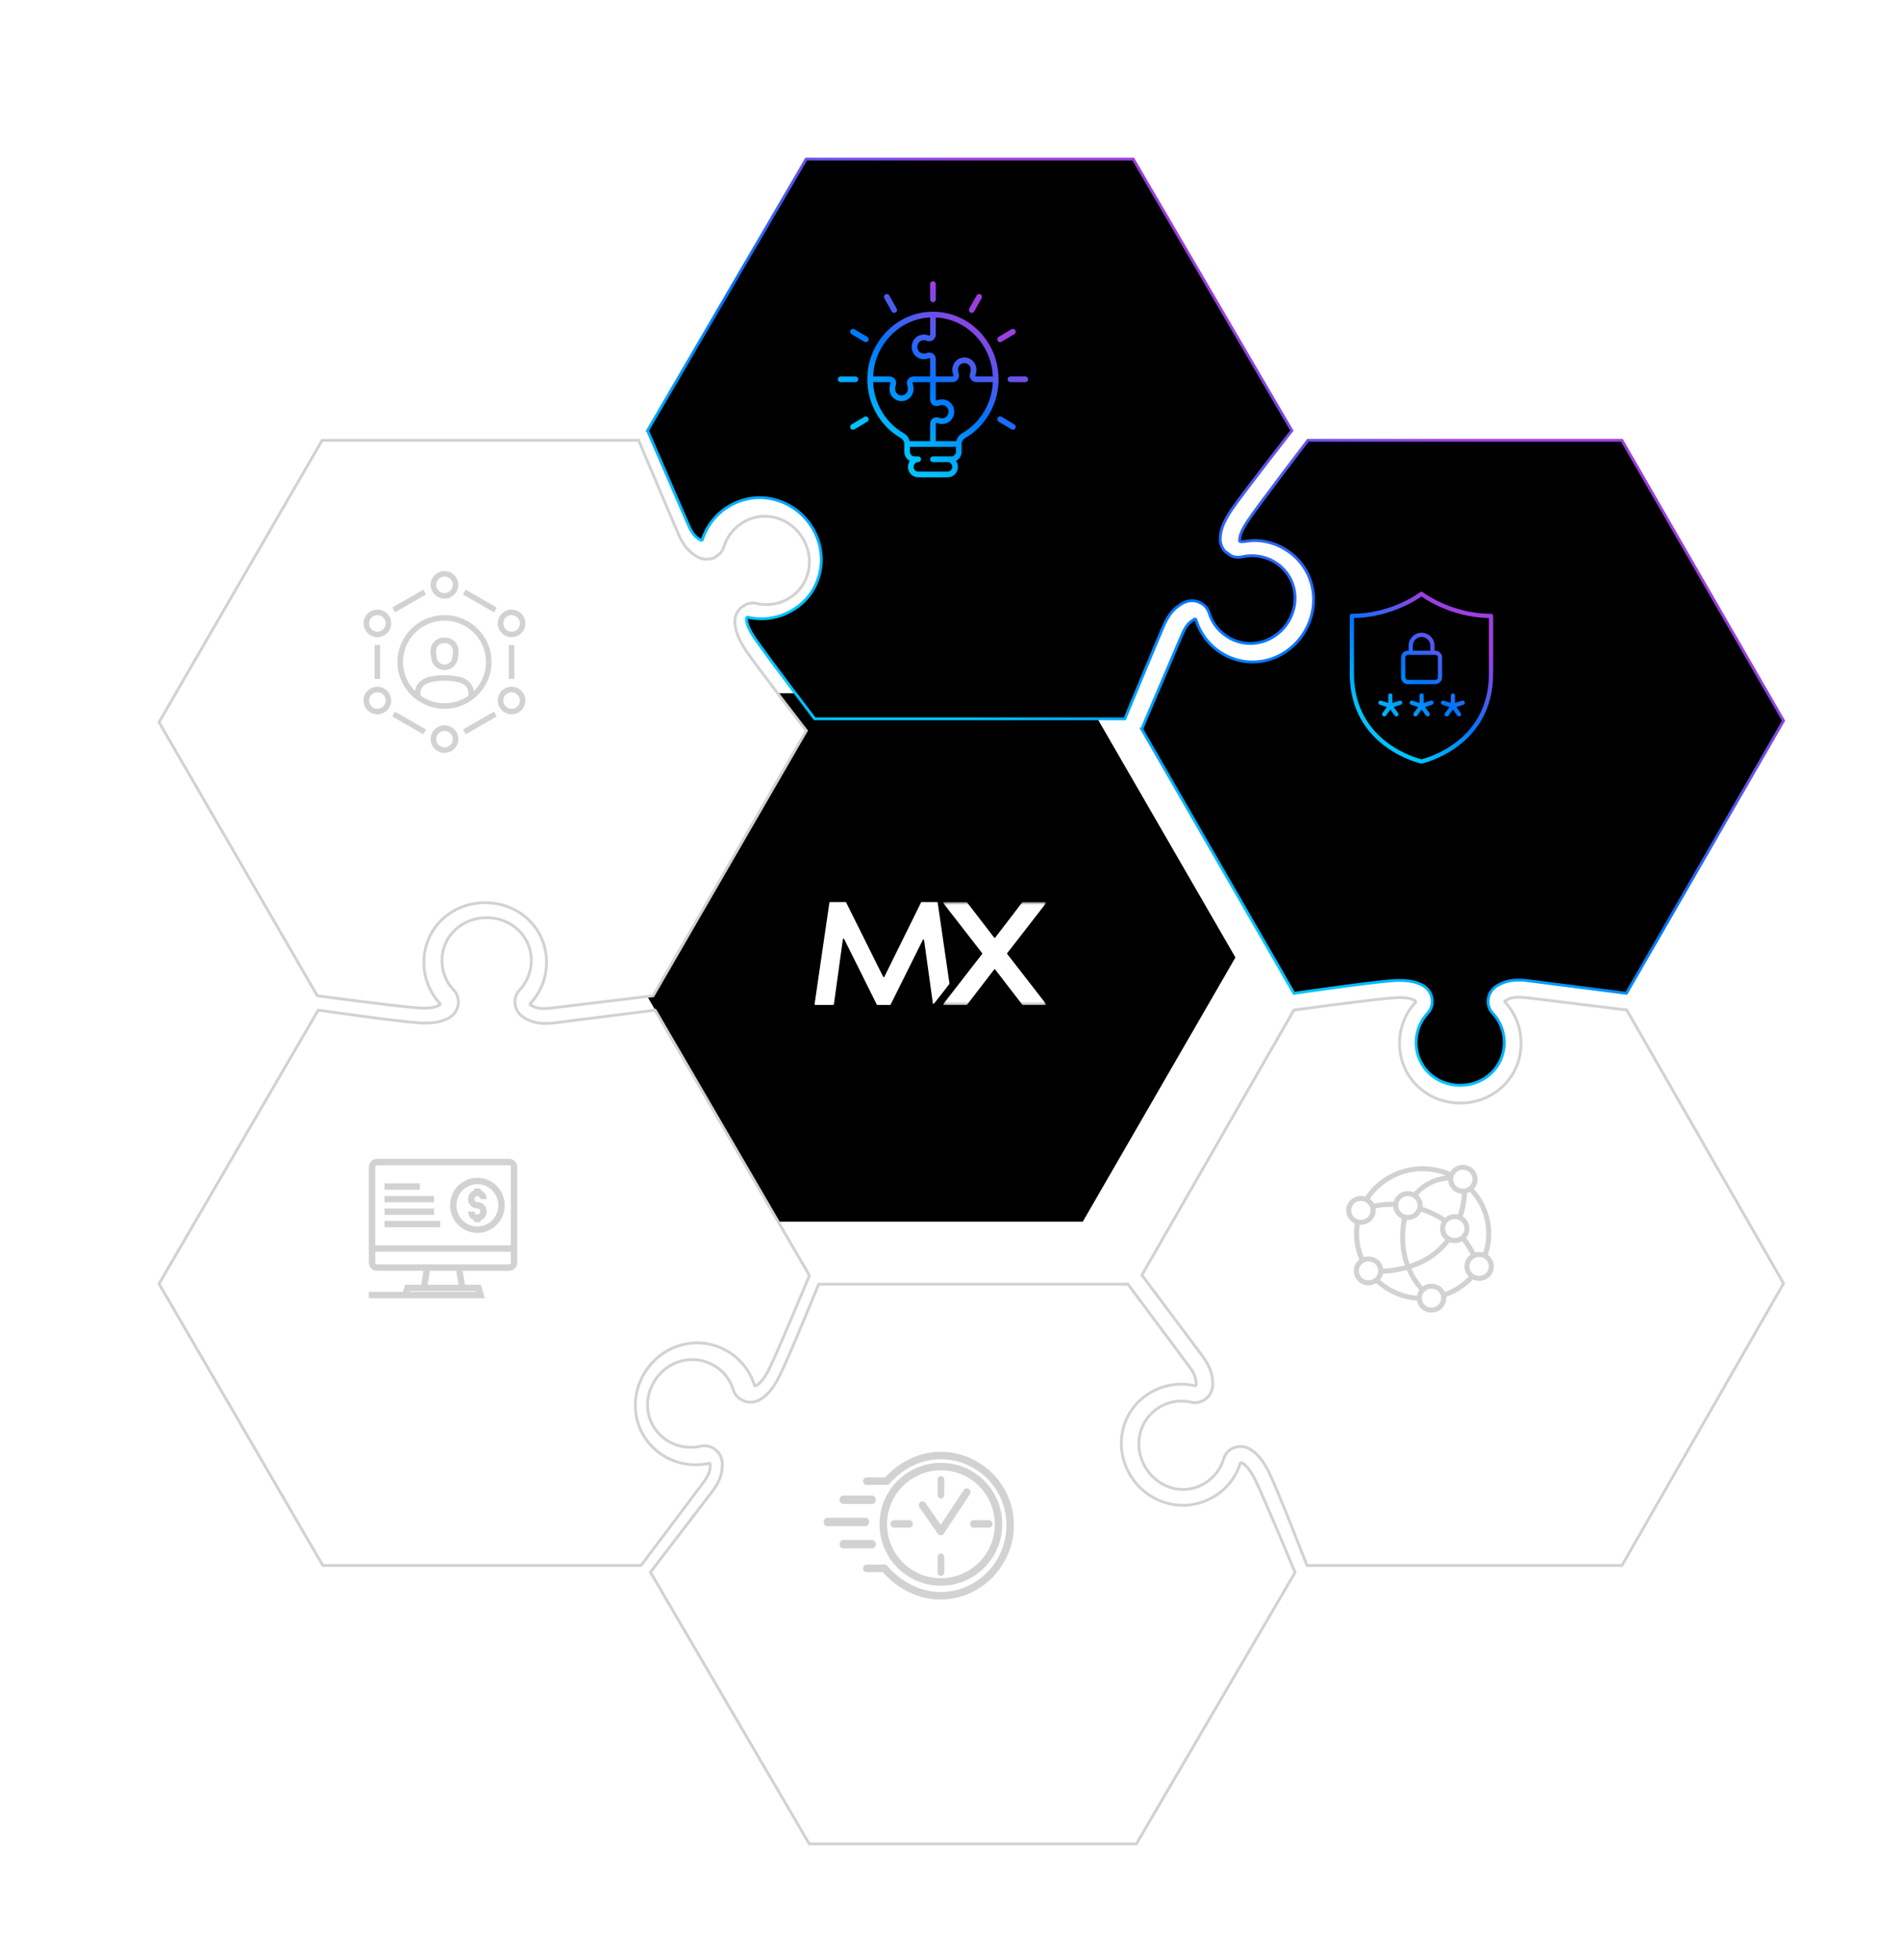 <svg width="669" height="690" viewBox="0 0 669 690" fill="none" xmlns="http://www.w3.org/2000/svg">
<path d="M273.75 244L220 337.004L273.75 430H381.25L435 337.004L381.25 244L273.75 244Z" fill="black"/>
<g filter="url(#filter0_d_1567_841)">
<path d="M215.219 471.458C218.078 466.571 223.24 463.539 228.759 463.539C231.379 463.539 233.881 464.18 236.237 465.539C239.638 467.446 242.113 470.543 243.238 474.281C243.596 475.457 244.31 476.463 245.263 477.194L246.997 478.135C247.712 478.397 248.493 478.553 249.26 478.553C250.518 478.553 251.735 478.201 252.781 477.521C254.541 476.463 256.897 474.516 259.518 469.224C263.131 461.932 273.256 437 273.256 437H382.156L403.346 465.46C406.059 468.988 406.085 470.491 406.178 472.203C406.178 472.464 406.006 472.647 405.913 472.699L405.847 472.765C404.232 472.386 402.591 472.203 400.963 472.203C397.231 472.203 393.565 473.17 390.322 475.025C385.346 477.848 381.825 482.447 380.449 487.949C379.112 493.359 379.946 499.043 382.831 503.982C386.735 510.699 393.922 514.841 401.519 514.841C405.159 514.841 408.759 513.874 411.988 512.044C416.727 509.366 420.181 505.041 421.703 499.984L422.034 499.84C422.127 499.84 422.272 499.84 422.391 499.931C423.49 500.611 424.985 501.904 426.957 505.851C430.174 512.358 441 538.466 441 538.466L385.134 634H269.947L214.028 538.375C214.028 538.375 235.218 510.738 235.31 510.594C238.857 506.008 239.241 503.329 239.334 500.585C239.427 498.259 238.262 496.05 236.382 494.874L236.052 494.665C235.125 494.143 234.08 493.868 233.047 493.868C232.597 493.868 232.121 493.933 231.71 494.012C230.546 494.273 229.381 494.417 228.19 494.417C225.503 494.417 222.856 493.711 220.527 492.392C213.168 488.184 210.812 478.972 215.219 471.471V471.458Z" fill="white"/>
<path d="M215.219 471.458C218.078 466.571 223.24 463.539 228.759 463.539C231.379 463.539 233.881 464.18 236.237 465.539C239.638 467.446 242.113 470.543 243.238 474.281C243.596 475.457 244.31 476.463 245.263 477.194L246.997 478.135C247.712 478.397 248.493 478.553 249.26 478.553C250.518 478.553 251.735 478.201 252.781 477.521C254.541 476.463 256.897 474.516 259.518 469.224C263.131 461.932 273.256 437 273.256 437H382.156L403.346 465.46C406.059 468.988 406.085 470.491 406.178 472.203C406.178 472.464 406.006 472.647 405.913 472.699L405.847 472.765C404.232 472.386 402.591 472.203 400.963 472.203C397.231 472.203 393.565 473.17 390.322 475.025C385.346 477.848 381.825 482.447 380.449 487.949C379.112 493.359 379.946 499.043 382.831 503.982C386.735 510.699 393.922 514.841 401.519 514.841C405.159 514.841 408.759 513.874 411.988 512.044C416.727 509.366 420.181 505.041 421.703 499.984L422.034 499.84C422.127 499.84 422.272 499.84 422.391 499.931C423.49 500.611 424.985 501.904 426.957 505.851C430.174 512.358 441 538.466 441 538.466L385.134 634H269.947L214.028 538.375C214.028 538.375 235.218 510.738 235.31 510.594C238.857 506.008 239.241 503.329 239.334 500.585C239.427 498.259 238.262 496.05 236.382 494.874L236.052 494.665C235.125 494.143 234.08 493.868 233.047 493.868C232.597 493.868 232.121 493.933 231.71 494.012C230.546 494.273 229.381 494.417 228.19 494.417C225.503 494.417 222.856 493.711 220.527 492.392C213.168 488.184 210.812 478.972 215.219 471.471V471.458Z" stroke="#D2D2D2" stroke-miterlimit="10"/>
</g>
<g filter="url(#filter1_d_1567_841)">
<path d="M412.015 471.756C411.923 469.202 411.544 466.503 408.039 461.816C407.895 461.645 387.062 433.801 387.062 433.801L440.591 340.516C440.591 340.516 467.989 336.75 475.758 336.211C476.529 336.145 477.236 336.118 477.85 336.118C480.858 336.118 482.271 336.645 483.147 337.159C483.382 337.277 483.474 337.488 483.474 337.725C479.825 341.635 477.785 346.795 477.785 352.219C477.785 364.028 487.188 373.243 499.168 373.243C511.147 373.243 520.577 364.028 520.577 352.219C520.577 346.795 518.576 341.661 514.888 337.659C514.888 337.659 514.783 337.567 514.809 337.435C514.835 337.316 514.979 337.277 515.385 337.04C516.444 336.474 517.359 336 519.687 336C520.485 336 521.361 336.066 522.303 336.145C522.394 336.171 557.771 340.476 557.771 340.476L613 436.75L556.097 536H445.194C445.194 536 435.15 510.118 431.972 503.536C429.383 498.204 427.055 496.269 425.289 495.15C424.256 494.465 423.053 494.136 421.81 494.136C420.843 494.136 419.901 494.347 418.985 494.781L418.698 494.926C417.285 495.755 416.317 496.966 415.873 498.428C414.787 502.166 412.302 505.273 408.954 507.235C406.653 508.565 404.155 509.249 401.565 509.249C396.151 509.249 391.024 506.195 388.186 501.271C386.094 497.625 385.479 493.438 386.447 489.502C387.415 485.566 389.926 482.235 393.431 480.194C395.759 478.825 398.348 478.154 401.003 478.154C402.154 478.154 403.331 478.272 404.508 478.575C404.926 478.667 405.358 478.72 405.803 478.72C406.81 478.72 407.83 478.417 408.745 477.917L409.007 477.772C410.982 476.521 412.132 474.296 412.015 471.756Z" fill="white"/>
<path d="M412.015 471.756C411.923 469.202 411.544 466.503 408.039 461.816C407.895 461.645 387.062 433.801 387.062 433.801L440.591 340.516C440.591 340.516 467.989 336.75 475.758 336.211C476.529 336.145 477.236 336.118 477.85 336.118C480.858 336.118 482.271 336.645 483.147 337.159C483.382 337.277 483.474 337.488 483.474 337.725C479.825 341.635 477.785 346.795 477.785 352.219C477.785 364.028 487.188 373.243 499.168 373.243C511.147 373.243 520.577 364.028 520.577 352.219C520.577 346.795 518.576 341.661 514.888 337.659C514.888 337.659 514.783 337.567 514.809 337.435C514.835 337.316 514.979 337.277 515.385 337.04C516.444 336.474 517.359 336 519.687 336C520.485 336 521.361 336.066 522.303 336.145C522.394 336.171 557.771 340.476 557.771 340.476L613 436.75L556.097 536H445.194C445.194 536 435.15 510.118 431.972 503.536C429.383 498.204 427.055 496.269 425.289 495.15C424.256 494.465 423.053 494.136 421.81 494.136C420.843 494.136 419.901 494.347 418.985 494.781L418.698 494.926C417.285 495.755 416.317 496.966 415.873 498.428C414.787 502.166 412.302 505.273 408.954 507.235C406.653 508.565 404.155 509.249 401.565 509.249C396.151 509.249 391.024 506.195 388.186 501.271C386.094 497.625 385.479 493.438 386.447 489.502C387.415 485.566 389.926 482.235 393.431 480.194C395.759 478.825 398.348 478.154 401.003 478.154C402.154 478.154 403.331 478.272 404.508 478.575C404.926 478.667 405.358 478.72 405.803 478.72C406.81 478.72 407.83 478.417 408.745 477.917L409.007 477.772C410.982 476.521 412.132 474.296 412.015 471.756Z" stroke="#D2D2D2" stroke-miterlimit="10"/>
</g>
<g filter="url(#filter2_d_1567_841)">
<path d="M387.013 241.624L401.009 208.823C402.722 204.724 403.991 203.926 405.43 203.048C405.495 202.996 405.77 202.852 405.875 202.878C406.006 202.904 406.071 203.048 406.071 203.048C407.628 208.181 411.055 212.515 415.711 215.2C418.863 217.033 422.46 218.002 426.058 218.002C433.566 218.002 440.642 213.812 444.527 207.094C450.504 196.711 447.274 183.944 437.097 178.078C433.893 176.218 430.269 175.249 426.581 175.249C425.404 175.249 424.213 175.511 423.101 175.603C422.657 175.642 421.78 175.812 421.519 175.485C421.506 175.459 421.453 175.276 421.453 175.249C421.479 173.979 421.872 172.068 424.344 168.375C428.438 162.299 445.521 140 445.521 140H556.088L613 238.677L557.671 334.618C554.845 334.265 523.767 330.258 523.139 330.192C521.87 330.009 520.693 329.957 519.66 329.957C515.853 329.957 513.97 330.965 512.439 331.751C511.288 332.366 510.451 333.217 509.732 334.435C508.999 335.653 508.96 337.263 508.96 337.263C508.895 338.887 509.457 340.419 510.556 341.597C513.211 344.4 514.65 348.079 514.65 351.981C514.65 360.414 507.848 367 499.124 367C490.399 367 483.624 360.427 483.624 351.981C483.624 348.092 485.062 344.4 487.718 341.597C488.803 340.445 489.392 338.821 489.313 337.263C489.222 334.932 487.901 332.837 485.834 331.751C483.624 330.598 481.151 330.075 477.79 330.075C477.018 330.075 476.233 330.101 475.318 330.166C467.299 330.729 440.616 334.644 440.616 334.644L387 241.624H387.013Z" fill="black"/>
<path d="M387.013 241.624L401.009 208.823C402.722 204.724 403.991 203.926 405.43 203.048C405.495 202.996 405.77 202.852 405.875 202.878C406.006 202.904 406.071 203.048 406.071 203.048C407.628 208.181 411.055 212.515 415.711 215.2C418.863 217.033 422.46 218.002 426.058 218.002C433.566 218.002 440.642 213.812 444.527 207.094C450.504 196.711 447.274 183.944 437.097 178.078C433.893 176.218 430.269 175.249 426.581 175.249C425.404 175.249 424.213 175.511 423.101 175.603C422.657 175.642 421.78 175.812 421.519 175.485C421.506 175.459 421.453 175.276 421.453 175.249C421.479 173.979 421.872 172.068 424.344 168.375C428.438 162.299 445.521 140 445.521 140H556.088L613 238.677L557.671 334.618C554.845 334.265 523.767 330.258 523.139 330.192C521.87 330.009 520.693 329.957 519.66 329.957C515.853 329.957 513.97 330.965 512.439 331.751C511.288 332.366 510.451 333.217 509.732 334.435C508.999 335.653 508.96 337.263 508.96 337.263C508.895 338.887 509.457 340.419 510.556 341.597C513.211 344.4 514.65 348.079 514.65 351.981C514.65 360.414 507.848 367 499.124 367C490.399 367 483.624 360.427 483.624 351.981C483.624 348.092 485.062 344.4 487.718 341.597C488.803 340.445 489.392 338.821 489.313 337.263C489.222 334.932 487.901 332.837 485.834 331.751C483.624 330.598 481.151 330.075 477.79 330.075C477.018 330.075 476.233 330.101 475.318 330.166C467.299 330.729 440.616 334.644 440.616 334.644L387 241.624H387.013Z" stroke="url(#paint0_linear_1567_841)" stroke-miterlimit="10"/>
</g>
<g filter="url(#filter3_d_1567_841)">
<path d="M41 436.864L97.064 340.528L98.23 340.699C99.304 340.844 124.075 344.433 132.2 344.999C133.127 345.064 133.962 345.091 134.731 345.091C138.098 345.091 140.616 344.565 142.856 343.408C144.95 342.316 146.315 340.213 146.381 337.925C146.474 336.295 145.904 334.664 144.764 333.507C142.114 330.693 140.616 326.986 140.616 323.081C140.616 314.613 147.548 308 156.348 308C165.149 308 172.081 314.6 172.081 323.081C172.081 326.986 170.583 330.693 167.906 333.533C166.806 334.717 166.236 336.255 166.328 337.833C166.355 340.173 167.733 342.303 170 343.487C171.405 344.223 173.313 345.235 177.104 345.235C178.177 345.235 179.397 345.143 180.722 344.972C181.292 344.907 212.664 340.949 215.646 340.555H215.672L270 433.932C270 433.932 259.344 459.663 255.911 466.684C253.936 470.681 252.452 471.956 251.312 472.64C251.246 472.705 251.193 472.732 251.047 472.732C250.954 472.732 250.861 472.732 250.755 472.705L250.663 472.679C249.112 467.499 245.653 463.147 240.934 460.478C237.714 458.611 234.095 457.664 230.451 457.664C222.803 457.664 215.646 461.845 211.736 468.59C205.653 479.016 208.966 491.836 219.225 497.726C222.472 499.593 226.183 500.566 229.881 500.566C231.524 500.566 233.168 500.382 234.811 500.04C234.93 500.132 235.103 500.303 235.076 500.816C235.01 502.302 234.957 503.814 232.24 507.364C231.816 507.903 210.716 536 210.716 536H98.668L41 436.864Z" fill="white"/>
<path d="M41 436.864L97.064 340.528L98.23 340.699C99.304 340.844 124.075 344.433 132.2 344.999C133.127 345.064 133.962 345.091 134.731 345.091C138.098 345.091 140.616 344.565 142.856 343.408C144.95 342.316 146.315 340.213 146.381 337.925C146.474 336.295 145.904 334.664 144.764 333.507C142.114 330.693 140.616 326.986 140.616 323.081C140.616 314.613 147.548 308 156.348 308C165.149 308 172.081 314.6 172.081 323.081C172.081 326.986 170.583 330.693 167.906 333.533C166.806 334.717 166.236 336.255 166.328 337.833C166.355 340.173 167.733 342.303 170 343.487C171.405 344.223 173.313 345.235 177.104 345.235C178.177 345.235 179.397 345.143 180.722 344.972C181.292 344.907 212.664 340.949 215.646 340.555H215.672L270 433.932C270 433.932 259.344 459.663 255.911 466.684C253.936 470.681 252.452 471.956 251.312 472.64C251.246 472.705 251.193 472.732 251.047 472.732C250.954 472.732 250.861 472.732 250.755 472.705L250.663 472.679C249.112 467.499 245.653 463.147 240.934 460.478C237.714 458.611 234.095 457.664 230.451 457.664C222.803 457.664 215.646 461.845 211.736 468.59C205.653 479.016 208.966 491.836 219.225 497.726C222.472 499.593 226.183 500.566 229.881 500.566C231.524 500.566 233.168 500.382 234.811 500.04C234.93 500.132 235.103 500.303 235.076 500.816C235.01 502.302 234.957 503.814 232.24 507.364C231.816 507.903 210.716 536 210.716 536H98.668L41 436.864Z" stroke="#D2D2D2" stroke-miterlimit="10"/>
</g>
<g filter="url(#filter4_d_1567_841)">
<path d="M41 239.204L98.408 140H209.886C209.886 140 223.459 172.173 223.552 172.291C225.807 177.688 227.944 179.347 230.332 180.861C231.4 181.506 232.588 181.835 233.841 181.835C234.619 181.835 235.411 181.69 236.162 181.414H236.228L236.703 181.203L238.458 179.9C239.117 179.255 239.592 178.412 239.856 177.53C240.99 173.792 243.484 170.685 246.874 168.724C249.195 167.394 251.688 166.71 254.3 166.71C259.761 166.71 264.932 169.764 267.795 174.713C269.905 178.333 270.525 182.506 269.549 186.456C268.573 190.431 266.067 193.722 262.505 195.763C260.183 197.132 257.545 197.803 254.894 197.803C253.707 197.803 252.519 197.684 251.359 197.395C250.91 197.303 250.462 197.25 250.026 197.25C249.222 197.25 248.391 197.434 247.626 197.79L245.99 198.83C244.499 200.133 243.668 202.029 243.761 204.016C243.853 206.07 244.354 209.058 247.678 214.008C251.754 220.024 268.916 242.179 268.916 242.179L214.964 335.485L179.309 339.789C178.267 339.908 177.317 340 176.486 340C174.204 340 173.28 339.5 172.001 338.842C171.763 338.697 171.526 338.539 171.671 338.276C175.391 334.326 177.436 329.179 177.436 323.743C177.436 311.948 167.964 302.72 155.842 302.72C143.719 302.72 134.248 311.948 134.248 323.743C134.248 329.166 136.293 334.326 140.012 338.328C140.118 338.473 139.986 338.657 139.656 338.828C138.759 339.302 137.335 339.842 134.34 339.842C133.681 339.842 133.008 339.816 132.23 339.75C124.355 339.21 96.719 335.485 96.719 335.485L41 239.204Z" fill="white"/>
<path d="M41 239.204L98.408 140H209.886C209.886 140 223.459 172.173 223.552 172.291C225.807 177.688 227.944 179.347 230.332 180.861C231.4 181.506 232.588 181.835 233.841 181.835C234.619 181.835 235.411 181.69 236.162 181.414H236.228L236.703 181.203L238.458 179.9C239.117 179.255 239.592 178.412 239.856 177.53C240.99 173.792 243.484 170.685 246.874 168.724C249.195 167.394 251.688 166.71 254.3 166.71C259.761 166.71 264.932 169.764 267.795 174.713C269.905 178.333 270.525 182.506 269.549 186.456C268.573 190.431 266.067 193.722 262.505 195.763C260.183 197.132 257.545 197.803 254.894 197.803C253.707 197.803 252.519 197.684 251.359 197.395C250.91 197.303 250.462 197.25 250.026 197.25C249.222 197.25 248.391 197.434 247.626 197.79L245.99 198.83C244.499 200.133 243.668 202.029 243.761 204.016C243.853 206.07 244.354 209.058 247.678 214.008C251.754 220.024 268.916 242.179 268.916 242.179L214.964 335.485L179.309 339.789C178.267 339.908 177.317 340 176.486 340C174.204 340 173.28 339.5 172.001 338.842C171.763 338.697 171.526 338.539 171.671 338.276C175.391 334.326 177.436 329.179 177.436 323.743C177.436 311.948 167.964 302.72 155.842 302.72C143.719 302.72 134.248 311.948 134.248 323.743C134.248 329.166 136.293 334.326 140.012 338.328C140.118 338.473 139.986 338.657 139.656 338.828C138.759 339.302 137.335 339.842 134.34 339.842C133.681 339.842 133.008 339.816 132.23 339.75C124.355 339.21 96.719 335.485 96.719 335.485L41 239.204Z" stroke="#D2D2D2" stroke-miterlimit="10"/>
</g>
<g filter="url(#filter5_d_1567_841)">
<path d="M213 136.566L268.856 41H384.022L439.878 136.566C439.878 136.566 422.98 158.076 418.573 164.532C415.238 169.445 414.722 172.386 414.643 174.424C414.577 176.162 415.185 177.809 416.31 179.05L418.547 180.645C419.327 180.971 420.121 181.141 420.929 181.141C421.405 181.141 421.855 181.076 422.305 180.997C423.443 180.736 424.634 180.592 425.798 180.592C428.485 180.592 431.131 181.298 433.487 182.618C440.844 186.826 443.173 196.039 438.793 203.54C435.935 208.427 430.747 211.485 425.256 211.485C422.609 211.485 420.095 210.805 417.779 209.486C414.378 207.538 411.877 204.454 410.739 200.717C410.382 199.541 409.667 198.535 408.715 197.803C408.715 197.803 408.384 197.568 408.265 197.502L406.981 196.849C406.266 196.588 405.486 196.431 404.718 196.431C403.461 196.431 402.244 196.784 401.026 197.555C398.856 198.914 396.699 200.56 394.41 205.944H394.436C392.981 209.237 381.058 238 381.058 238H271.847C271.847 238 255.067 215.954 250.78 209.682C248.279 205.996 247.895 204.089 247.855 202.795C247.829 202.56 248.001 202.39 248.094 202.298L248.186 202.233C249.801 202.612 251.442 202.795 253.069 202.795C256.761 202.795 260.466 201.828 263.682 199.972C268.684 197.149 272.178 192.55 273.554 187.048C274.93 181.638 274.057 175.953 271.198 171.04C267.268 164.336 260.109 160.154 252.487 160.154C248.848 160.154 245.249 161.121 242.059 162.951C237.349 165.629 233.895 169.929 232.254 175.078L232.135 175.104L231.989 175.169C231.87 175.169 231.751 175.143 231.447 174.96C230.19 174.189 228.879 173.366 227.159 169.275C227.106 169.158 213.026 136.579 213.026 136.579L213 136.566Z" fill="black"/>
<path d="M213 136.566L268.856 41H384.022L439.878 136.566C439.878 136.566 422.98 158.076 418.573 164.532C415.238 169.445 414.722 172.386 414.643 174.424C414.577 176.162 415.185 177.809 416.31 179.05L418.547 180.645C419.327 180.971 420.121 181.141 420.929 181.141C421.405 181.141 421.855 181.076 422.305 180.997C423.443 180.736 424.634 180.592 425.798 180.592C428.485 180.592 431.131 181.298 433.487 182.618C440.844 186.826 443.173 196.039 438.793 203.54C435.935 208.427 430.747 211.485 425.256 211.485C422.609 211.485 420.095 210.805 417.779 209.486C414.378 207.538 411.877 204.454 410.739 200.717C410.382 199.541 409.667 198.535 408.715 197.803C408.715 197.803 408.384 197.568 408.265 197.502L406.981 196.849C406.266 196.588 405.486 196.431 404.718 196.431C403.461 196.431 402.244 196.784 401.026 197.555C398.856 198.914 396.699 200.56 394.41 205.944H394.436C392.981 209.237 381.058 238 381.058 238H271.847C271.847 238 255.067 215.954 250.78 209.682C248.279 205.996 247.895 204.089 247.855 202.795C247.829 202.56 248.001 202.39 248.094 202.298L248.186 202.233C249.801 202.612 251.442 202.795 253.069 202.795C256.761 202.795 260.466 201.828 263.682 199.972C268.684 197.149 272.178 192.55 273.554 187.048C274.93 181.638 274.057 175.953 271.198 171.04C267.268 164.336 260.109 160.154 252.487 160.154C248.848 160.154 245.249 161.121 242.059 162.951C237.349 165.629 233.895 169.929 232.254 175.078L232.135 175.104L231.989 175.169C231.87 175.169 231.751 175.143 231.447 174.96C230.19 174.189 228.879 173.366 227.159 169.275C227.106 169.158 213.026 136.579 213.026 136.579L213 136.566Z" stroke="url(#paint1_linear_1567_841)" stroke-miterlimit="10"/>
</g>
<path fill-rule="evenodd" clip-rule="evenodd" d="M329.569 352.374L334.276 346.353C334.316 346.314 334.316 346.235 334.316 346.196L330.163 317.709C330.163 317.59 330.044 317.512 329.925 317.512H324.507C324.428 317.512 324.348 317.551 324.309 317.63L311.375 343.835C311.296 343.993 311.058 343.993 310.979 343.835L297.927 317.63C297.887 317.551 297.808 317.512 297.729 317.512H292.271C292.152 317.512 292.073 317.59 292.034 317.709L286.812 353.475C286.773 353.594 286.891 353.711 287.05 353.711H293.378C293.497 353.711 293.576 353.633 293.616 353.514L296.78 330.575C296.819 330.339 297.096 330.3 297.215 330.496L308.725 353.594C308.764 353.672 308.843 353.711 308.922 353.711H313.392C313.471 353.711 313.55 353.672 313.59 353.594L324.942 330.811C325.06 330.615 325.337 330.654 325.377 330.89L328.462 353.121C328.502 353.318 328.739 353.396 328.857 353.239L329.569 352.374Z" fill="white"/>
<mask id="mask0_1567_841" style="mask-type:luminance" maskUnits="userSpaceOnUse" x="332" y="317" width="37" height="37">
<path fill-rule="evenodd" clip-rule="evenodd" d="M332.09 353.751H368.359V317.512H332.09V353.751V353.751Z" fill="white"/>
</mask>
<g mask="url(#mask0_1567_841)">
<path fill-rule="evenodd" clip-rule="evenodd" d="M360.141 317.512C360.062 317.512 360.022 317.551 359.943 317.59L350.411 330.025C350.332 330.142 350.134 330.142 350.055 330.025L340.483 317.59C340.443 317.551 340.364 317.512 340.285 317.512H332.335C332.137 317.512 332.058 317.748 332.137 317.866L345.823 335.494C345.902 335.572 345.902 335.69 345.823 335.769L332.137 353.397C332.018 353.554 332.137 353.751 332.335 353.751H340.285C340.364 353.751 340.404 353.711 340.483 353.672L350.055 341.238C350.134 341.12 350.332 341.12 350.411 341.238L359.983 353.672C360.022 353.711 360.101 353.751 360.181 353.751H368.13C368.328 353.751 368.407 353.515 368.328 353.397L354.643 335.769C354.564 335.69 354.564 335.572 354.643 335.494L368.328 317.866C368.368 317.709 368.289 317.512 368.091 317.512H360.141Z" fill="white"/>
</g>
<path d="M156.51 235.832C154.113 235.832 152.107 234.047 151.834 231.681L151.6 229.664C151.444 228.345 151.873 227.007 152.769 225.999C153.665 224.99 154.951 224.428 156.295 224.428H156.763C158.107 224.428 159.393 225.01 160.289 225.999C161.185 226.988 161.614 228.326 161.458 229.664L161.224 231.681C160.952 234.047 158.925 235.832 156.549 235.832H156.51ZM156.276 226.367C155.497 226.367 154.737 226.697 154.211 227.298C153.685 227.88 153.432 228.675 153.529 229.451L153.763 231.468C153.919 232.864 155.107 233.912 156.51 233.912C157.912 233.912 159.101 232.864 159.257 231.468L159.49 229.451C159.588 228.675 159.335 227.88 158.809 227.298C158.283 226.716 157.523 226.367 156.744 226.367H156.276Z" fill="#D2D2D2"/>
<path d="M166.855 245.49H164.906V243.705C164.906 242.057 163.484 240.583 161.419 240.137C158.185 239.419 154.795 239.419 151.561 240.137C149.516 240.583 148.074 242.057 148.074 243.705V245.49H146.126V243.705C146.126 241.126 148.191 238.876 151.133 238.236C154.62 237.461 158.322 237.461 161.828 238.236C164.77 238.876 166.835 241.126 166.835 243.705V245.49H166.855Z" fill="#D2D2D2"/>
<path d="M156.51 249.485C147.373 249.485 139.95 242.096 139.95 233C139.95 223.904 147.373 216.515 156.51 216.515C165.647 216.515 173.069 223.904 173.069 233C173.069 242.096 165.647 249.485 156.51 249.485ZM156.51 218.455C148.444 218.455 141.898 224.971 141.898 233C141.898 241.029 148.444 247.545 156.51 247.545C164.575 247.545 171.121 241.029 171.121 233C171.121 224.971 164.575 218.455 156.51 218.455Z" fill="#D2D2D2"/>
<path d="M156.51 210.697C153.821 210.697 151.639 208.525 151.639 205.848C151.639 203.172 153.821 201 156.51 201C159.198 201 161.38 203.172 161.38 205.848C161.38 208.525 159.198 210.697 156.51 210.697ZM156.51 202.939C154.893 202.939 153.587 204.239 153.587 205.848C153.587 207.458 154.893 208.758 156.51 208.758C158.127 208.758 159.432 207.458 159.432 205.848C159.432 204.239 158.127 202.939 156.51 202.939Z" fill="#D2D2D2"/>
<path d="M173.927 250.486L163.013 256.764L163.987 258.443L174.901 252.165L173.927 250.486Z" fill="#D2D2D2"/>
<path d="M139.074 250.485L138.1 252.165L149.016 258.439L149.99 256.759L139.074 250.485Z" fill="#D2D2D2"/>
<path d="M133.852 227.046H131.904V238.954H133.852V227.046Z" fill="#D2D2D2"/>
<path d="M149.024 207.555L138.111 213.833L139.085 215.512L149.999 209.235L149.024 207.555Z" fill="#D2D2D2"/>
<path d="M163.965 207.552L162.991 209.231L173.923 215.515L174.897 213.835L163.965 207.552Z" fill="#D2D2D2"/>
<path d="M181.096 227.046H179.148V238.954H181.096V227.046Z" fill="#D2D2D2"/>
<path d="M156.51 265C153.821 265 151.639 262.828 151.639 260.152C151.639 257.475 153.821 255.303 156.51 255.303C159.198 255.303 161.38 257.475 161.38 260.152C161.38 262.828 159.198 265 156.51 265ZM156.51 257.242C154.893 257.242 153.587 258.542 153.587 260.152C153.587 261.761 154.893 263.061 156.51 263.061C158.127 263.061 159.432 261.761 159.432 260.152C159.432 258.542 158.127 257.242 156.51 257.242Z" fill="#D2D2D2"/>
<path d="M132.878 251.424C132.45 251.424 132.041 251.366 131.612 251.25C130.365 250.92 129.313 250.105 128.651 249C128.008 247.875 127.833 246.576 128.164 245.315C128.495 244.055 129.313 243.027 130.424 242.367C131.554 241.727 132.859 241.553 134.125 241.882C135.392 242.212 136.424 243.027 137.086 244.132C137.729 245.257 137.905 246.556 137.573 247.817C137.242 249.078 136.424 250.105 135.314 250.765C134.573 251.192 133.736 251.424 132.878 251.424ZM132.878 243.667C132.391 243.667 131.885 243.783 131.417 244.055C130.015 244.85 129.547 246.634 130.346 248.03C130.735 248.709 131.359 249.175 132.119 249.388C132.859 249.582 133.658 249.485 134.34 249.097C135.021 248.709 135.489 248.088 135.703 247.332C135.918 246.576 135.801 245.8 135.411 245.121C134.866 244.19 133.891 243.667 132.878 243.667Z" fill="#D2D2D2"/>
<path d="M180.141 224.273C179.713 224.273 179.284 224.215 178.875 224.098C177.628 223.768 176.576 222.954 175.914 221.848C175.271 220.724 175.095 219.424 175.427 218.164C175.758 216.903 176.576 215.875 177.686 215.216C178.816 214.576 180.122 214.401 181.388 214.731C182.635 215.061 183.687 215.875 184.349 216.981C184.992 218.105 185.167 219.405 184.836 220.665C184.505 221.926 183.687 222.954 182.576 223.613C181.836 224.04 180.998 224.273 180.141 224.273ZM180.141 216.515C179.635 216.515 179.128 216.651 178.68 216.903C177.277 217.698 176.81 219.482 177.608 220.879C178.407 222.275 180.2 222.741 181.602 221.945C183.005 221.15 183.472 219.366 182.674 217.97C182.284 217.291 181.661 216.825 180.901 216.612C180.648 216.554 180.394 216.515 180.141 216.515Z" fill="#D2D2D2"/>
<path d="M180.122 251.424C179.284 251.424 178.446 251.211 177.686 250.765C176.556 250.125 175.758 249.078 175.427 247.817C175.095 246.556 175.271 245.257 175.914 244.132C176.556 243.007 177.608 242.212 178.875 241.882C180.122 241.553 181.446 241.727 182.576 242.367C183.706 243.007 184.505 244.055 184.836 245.315C185.167 246.576 184.992 247.875 184.349 249C183.706 250.125 182.654 250.92 181.388 251.25C180.959 251.366 180.55 251.424 180.122 251.424ZM180.122 243.667C179.109 243.667 178.134 244.19 177.589 245.121C177.199 245.8 177.102 246.576 177.297 247.332C177.492 248.088 177.979 248.709 178.66 249.097C179.342 249.485 180.122 249.582 180.881 249.388C181.641 249.194 182.265 248.709 182.654 248.03C183.453 246.634 182.985 244.869 181.583 244.055C181.115 243.783 180.628 243.667 180.122 243.667Z" fill="#D2D2D2"/>
<path d="M132.878 224.273C132.041 224.273 131.203 224.059 130.443 223.613C129.313 222.973 128.514 221.926 128.183 220.665C127.852 219.405 128.027 218.105 128.67 216.981C129.313 215.856 130.365 215.061 131.632 214.731C132.898 214.401 134.203 214.576 135.333 215.216C136.463 215.856 137.262 216.903 137.593 218.164C137.924 219.424 137.749 220.724 137.106 221.848C136.463 222.973 135.411 223.768 134.145 224.098C133.736 224.215 133.307 224.273 132.878 224.273ZM132.878 216.515C132.625 216.515 132.372 216.554 132.119 216.612C131.359 216.806 130.735 217.291 130.346 217.97C129.547 219.366 130.015 221.131 131.417 221.945C132.8 222.741 134.593 222.275 135.411 220.879C136.21 219.482 135.742 217.718 134.34 216.903C133.891 216.651 133.385 216.515 132.878 216.515Z" fill="#D2D2D2"/>
<path d="M352.147 147.57L356.645 150.25M300.355 116.75L304.853 119.43M312.25 104.489L314.85 109.125M328.5 100V105.36M344.75 104.489L342.15 109.125M304.853 147.57L300.355 150.25M356.645 116.75L352.147 119.43M301.2 133.5H296M361 133.5H355.8M328.5 156.28V149.218C328.5 148.32 329.358 147.65 330.177 147.945C330.723 148.146 331.269 148.253 331.75 148.253C333.544 148.253 335 146.753 335 144.903C335 143.054 333.544 141.553 331.75 141.553C331.269 141.553 330.723 141.661 330.177 141.862C329.345 142.156 328.5 141.486 328.5 140.589V133.527M306.4 133.5H313.251C314.122 133.5 314.772 134.384 314.486 135.229C314.291 135.791 314.187 136.354 314.187 136.85C314.187 138.699 315.643 140.2 317.437 140.2C319.231 140.2 320.687 138.699 320.687 136.85C320.687 136.354 320.583 135.791 320.388 135.229C320.102 134.371 320.752 133.5 321.623 133.5H328.474M350.6 133.5H343.749C342.878 133.5 342.228 132.616 342.514 131.771C342.709 131.209 342.813 130.646 342.813 130.15C342.813 128.301 341.357 126.8 339.563 126.8C337.769 126.8 336.313 128.301 336.313 130.15C336.313 130.646 336.417 131.209 336.612 131.771C336.898 132.629 336.248 133.5 335.377 133.5H328.526M350.6 133.5C350.6 142.049 346.024 149.473 339.264 153.372C338.237 153.975 337.6 155.087 337.6 156.293M350.6 133.5C350.6 120.06 339.316 109.34 325.978 110.867C315.773 112.033 307.557 120.596 306.517 131.128C305.581 140.656 310.352 149.124 317.736 153.372C318.763 153.962 319.4 155.074 319.4 156.293M328.5 110.72V117.782C328.5 118.68 327.642 119.35 326.823 119.055C326.277 118.854 325.731 118.747 325.25 118.747C323.456 118.747 322 120.247 322 122.097C322 123.946 323.456 125.447 325.25 125.447C325.731 125.447 326.277 125.339 326.823 125.138C327.655 124.844 328.5 125.514 328.5 126.411V133.473M333.7 161.64C335.13 161.64 336.3 162.846 336.3 164.32C336.3 165.794 335.13 167 333.7 167H323.3C321.87 167 320.7 165.794 320.7 164.32C320.7 162.846 321.87 161.64 323.3 161.64H322C320.57 161.64 319.4 160.434 319.4 158.96V156.28H337.6V158.96C337.6 160.434 336.43 161.64 335 161.64H328.5" stroke="url(#paint2_linear_1567_841)" stroke-width="2" stroke-linecap="round" stroke-linejoin="round"/>
<path d="M487.41 251.408L489.548 248.455M489.548 248.455L486.096 247.333M489.548 248.455V244.81M489.548 248.455L493 247.333M489.548 248.455L491.671 251.408M498.423 251.408L500.561 248.455M500.561 248.455L497.109 247.333M500.561 248.455V244.81M500.561 248.455L504.013 247.333M500.561 248.455L502.684 251.408M509.435 251.408L511.574 248.455M511.574 248.455L508.122 247.333M511.574 248.455V244.81M511.574 248.455L515.026 247.333M511.574 248.455L513.697 251.408M504.38 229.414V227.307C504.38 225.169 502.669 223.447 500.546 223.447C498.423 223.447 496.712 225.169 496.712 227.307V229.414M495.765 229.753H505.342C506.278 229.753 507.037 230.517 507.037 231.46V238.35C507.037 239.293 506.278 240.058 505.342 240.058H495.765C494.829 240.058 494.07 239.293 494.07 238.35V231.46C494.07 230.517 494.829 229.753 495.765 229.753ZM500.5 268.02C500.5 268.02 525 262.652 525 237.135V216.787C510.551 216.787 500.5 209.02 500.5 209.02C500.5 209.02 490.45 216.787 476 216.787V237.135C476 262.652 500.5 268.02 500.5 268.02Z" stroke="url(#paint3_linear_1567_841)" stroke-width="1.5" stroke-linecap="round" stroke-linejoin="round"/>
<path d="M500.918 457.911C487.598 457.911 476.753 447.279 476.753 434.2C476.753 421.122 487.598 410.498 500.918 410.498C514.238 410.498 525.083 421.13 525.083 434.209C525.083 447.288 514.247 457.92 500.918 457.92V457.911ZM500.918 412.245C488.577 412.245 478.542 422.091 478.542 434.2C478.542 446.309 488.586 456.164 500.927 456.164C513.267 456.164 523.311 446.309 523.311 434.2C523.311 422.091 513.259 412.245 500.918 412.245Z" fill="#D2D2D2"/>
<path d="M520.675 447.095C520.284 447.095 519.919 446.833 519.812 446.449C519.776 446.327 516.446 434.445 505.388 428.626C498.06 424.774 491.444 424.485 487.179 424.913C482.54 425.385 479.602 426.792 479.575 426.8C479.139 427.01 478.605 426.835 478.382 426.407C478.16 425.979 478.346 425.455 478.783 425.237C479.29 424.992 491.355 419.269 506.225 427.08C517.987 433.257 521.388 445.479 521.53 445.995C521.655 446.458 521.37 446.938 520.898 447.06C520.818 447.078 520.747 447.087 520.667 447.087L520.675 447.095Z" fill="#D2D2D2"/>
<path d="M504.043 457.789C503.874 457.789 503.696 457.745 503.544 457.64C503.411 457.553 490.509 448.799 493.412 430.103C495.7 415.399 507.667 412.944 513.668 413.704C514.158 413.765 514.496 414.202 514.434 414.683C514.372 415.163 513.926 415.495 513.437 415.443C512.796 415.364 497.757 413.704 495.166 430.374C494.017 437.739 495.246 444.326 498.799 449.935C501.461 454.128 504.497 456.181 504.533 456.199C504.942 456.47 505.049 457.011 504.773 457.413C504.604 457.667 504.319 457.798 504.034 457.798L504.043 457.789Z" fill="#D2D2D2"/>
<path d="M485.256 448.362C483.199 448.362 481.881 448.187 481.739 448.17C481.249 448.1 480.911 447.663 480.982 447.183C481.053 446.702 481.498 446.37 481.988 446.44C482.086 446.449 491.595 447.672 500.517 443.155C509.804 438.446 514.924 429.054 514.924 416.701C514.924 416.22 515.324 415.827 515.814 415.827C516.304 415.827 516.704 416.22 516.704 416.701C516.704 429.736 511.246 439.687 501.336 444.702C495.246 447.794 489.022 448.362 485.265 448.362H485.256Z" fill="#D2D2D2"/>
<path d="M495.745 428.522C498.115 428.522 500.036 426.636 500.036 424.31C500.036 421.985 498.115 420.099 495.745 420.099C493.374 420.099 491.453 421.985 491.453 424.31C491.453 426.636 493.374 428.522 495.745 428.522Z" fill="white"/>
<path d="M495.736 429.404C492.878 429.404 490.554 427.124 490.554 424.319C490.554 421.515 492.878 419.235 495.736 419.235C498.594 419.235 500.918 421.515 500.918 424.319C500.918 427.124 498.594 429.404 495.736 429.404ZM495.736 420.973C493.857 420.973 492.334 422.467 492.334 424.31C492.334 426.154 493.866 427.648 495.736 427.648C497.606 427.648 499.137 426.154 499.137 424.31C499.137 422.467 497.606 420.973 495.736 420.973Z" fill="#D2D2D2"/>
<path d="M516.526 432.444C516.526 434.768 514.603 436.655 512.235 436.655C509.866 436.655 507.943 434.768 507.943 432.444C507.943 430.12 509.866 428.233 512.235 428.233C514.603 428.233 516.526 430.12 516.526 432.444Z" fill="white"/>
<path d="M512.226 437.529C509.368 437.529 507.044 435.249 507.044 432.444C507.044 429.64 509.368 427.36 512.226 427.36C515.084 427.36 517.408 429.64 517.408 432.444C517.408 435.249 515.084 437.529 512.226 437.529ZM512.226 429.098C510.347 429.098 508.824 430.592 508.824 432.435C508.824 434.279 510.356 435.773 512.226 435.773C514.096 435.773 515.627 434.279 515.627 432.435C515.627 430.592 514.096 429.098 512.226 429.098Z" fill="#D2D2D2"/>
<path d="M515.084 419.287C517.454 419.287 519.376 417.402 519.376 415.076C519.376 412.75 517.454 410.865 515.084 410.865C512.714 410.865 510.792 412.75 510.792 415.076C510.792 417.402 512.714 419.287 515.084 419.287Z" fill="white"/>
<path d="M515.084 420.169C512.226 420.169 509.902 417.889 509.902 415.085C509.902 412.28 512.226 410 515.084 410C517.942 410 520.266 412.28 520.266 415.085C520.266 417.889 517.942 420.169 515.084 420.169ZM515.084 411.739C513.205 411.739 511.683 413.233 511.683 415.076C511.683 416.919 513.214 418.413 515.084 418.413C516.954 418.413 518.485 416.919 518.485 415.076C518.485 413.233 516.954 411.739 515.084 411.739Z" fill="#D2D2D2"/>
<path d="M504.043 461.126C506.413 461.126 508.335 459.241 508.335 456.915C508.335 454.59 506.413 452.704 504.043 452.704C501.673 452.704 499.751 454.59 499.751 456.915C499.751 459.241 501.673 461.126 504.043 461.126Z" fill="white"/>
<path d="M504.043 462C501.185 462 498.861 459.72 498.861 456.915C498.861 454.111 501.185 451.831 504.043 451.831C506.901 451.831 509.225 454.111 509.225 456.915C509.225 459.72 506.901 462 504.043 462ZM504.043 453.569C502.164 453.569 500.642 455.063 500.642 456.907C500.642 458.75 502.173 460.244 504.043 460.244C505.913 460.244 507.444 458.75 507.444 456.907C507.444 455.063 505.913 453.569 504.043 453.569Z" fill="#D2D2D2"/>
<path d="M481.864 451.525C484.234 451.525 486.155 449.64 486.155 447.314C486.155 444.988 484.234 443.103 481.864 443.103C479.493 443.103 477.572 444.988 477.572 447.314C477.572 449.64 479.493 451.525 481.864 451.525Z" fill="white"/>
<path d="M481.864 452.399C479.005 452.399 476.681 450.118 476.681 447.314C476.681 444.509 479.005 442.229 481.864 442.229C484.722 442.229 487.046 444.509 487.046 447.314C487.046 450.118 484.722 452.399 481.864 452.399ZM481.864 443.968C479.985 443.968 478.462 445.462 478.462 447.305C478.462 449.149 479.994 450.642 481.864 450.642C483.733 450.642 485.265 449.14 485.265 447.305C485.265 445.47 483.733 443.968 481.864 443.968Z" fill="#D2D2D2"/>
<path d="M525.11 445.741C525.11 448.065 523.186 449.952 520.818 449.952C518.45 449.952 516.526 448.065 516.526 445.741C516.526 443.417 518.45 441.53 520.818 441.53C523.186 441.53 525.11 443.417 525.11 445.741Z" fill="white"/>
<path d="M520.818 450.835C517.96 450.835 515.636 448.554 515.636 445.75C515.636 442.946 517.96 440.665 520.818 440.665C523.676 440.665 526 442.946 526 445.75C526 448.554 523.676 450.835 520.818 450.835ZM520.818 442.404C518.939 442.404 517.417 443.907 517.417 445.741C517.417 447.576 518.948 449.079 520.818 449.079C522.688 449.079 524.219 447.585 524.219 445.741C524.219 443.898 522.688 442.404 520.818 442.404Z" fill="#D2D2D2"/>
<path d="M483.431 425.359C483.876 428.207 481.409 430.627 478.507 430.19C476.699 429.919 475.221 428.469 474.945 426.696C474.5 423.847 476.966 421.427 479.869 421.864C481.677 422.135 483.155 423.585 483.431 425.359Z" fill="white"/>
<path d="M479.192 431.116C478.925 431.116 478.649 431.099 478.373 431.055C476.174 430.723 474.402 428.985 474.064 426.827C473.806 425.193 474.34 423.585 475.524 422.432C476.708 421.27 478.338 420.746 480.003 420.999C482.202 421.331 483.974 423.07 484.312 425.228C484.57 426.862 484.036 428.469 482.852 429.622C481.864 430.592 480.564 431.116 479.192 431.116ZM479.192 422.685C478.284 422.685 477.429 423.026 476.779 423.664C476.005 424.424 475.658 425.481 475.827 426.565C476.04 427.954 477.225 429.116 478.649 429.334C479.753 429.5 480.822 429.159 481.596 428.399C482.371 427.639 482.718 426.582 482.549 425.507C482.335 424.118 481.142 422.956 479.727 422.738C479.549 422.712 479.362 422.694 479.183 422.694L479.192 422.685Z" fill="#D2D2D2"/>
<path d="M331.298 517.508C325.954 517.508 320.83 519.785 317.239 523.756C313.599 527.781 311.891 533 312.43 538.449C313.314 547.39 320.433 554.522 329.359 555.409C335.376 556.006 341.337 553.705 345.358 549.257C348.998 545.231 350.706 540.014 350.167 534.563C349.282 525.622 342.163 518.489 333.239 517.604C332.593 517.54 331.941 517.508 331.298 517.508ZM331.298 558.139C330.57 558.139 329.83 558.101 329.099 558.03C318.929 557.021 310.82 548.896 309.811 538.709C309.198 532.509 311.144 526.571 315.288 521.988C319.866 516.926 326.656 514.305 333.495 514.984C343.664 515.991 351.774 524.118 352.783 534.304C353.395 540.503 351.45 546.441 347.305 551.025C343.217 555.545 337.383 558.139 331.298 558.139Z" fill="#D2D2D2"/>
<path d="M320.092 537.703H314.833C314.108 537.703 313.519 537.103 313.519 536.375C313.519 535.647 314.108 535.047 314.833 535.047H320.092C320.818 535.047 321.407 535.647 321.407 536.375C321.407 537.103 320.819 537.703 320.092 537.703Z" fill="#D2D2D2"/>
<path d="M348.137 537.703H342.878C342.152 537.703 341.564 537.103 341.564 536.375C341.564 535.647 342.152 535.047 342.878 535.047H348.137C348.863 535.047 349.451 535.647 349.451 536.375C349.451 537.103 348.863 537.703 348.137 537.703Z" fill="#D2D2D2"/>
<path d="M331.305 554.674C330.58 554.674 330.128 554.085 330.128 553.357V548.089C330.128 547.361 330.58 546.772 331.305 546.772C332.031 546.772 332.483 547.361 332.483 548.089V553.357C332.483 554.084 332.031 554.674 331.305 554.674Z" fill="#D2D2D2"/>
<path d="M331.305 527.457C330.58 527.457 330.128 526.868 330.128 526.14V520.872C330.128 520.145 330.58 519.555 331.305 519.555C332.031 519.555 332.483 520.145 332.483 520.872V526.14C332.483 526.868 332.031 527.457 331.305 527.457Z" fill="#D2D2D2"/>
<path d="M331.251 540.358C330.823 540.358 330.42 540.122 330.175 539.77L323.748 530.559C323.331 529.963 323.476 529.136 324.071 528.718C324.665 528.302 325.486 528.444 325.902 529.039L331.227 536.657L339.342 524.462C339.745 523.856 340.561 523.693 341.165 524.096C341.77 524.5 341.933 525.317 341.53 525.922L332.347 539.746C332.106 540.108 331.703 540.358 331.267 540.358H331.251Z" fill="#D2D2D2"/>
<path d="M331.151 563C323.749 563 316.203 559.539 310.846 553.342H305.193C304.467 553.342 303.879 552.742 303.879 552.013C303.879 551.285 304.467 550.685 305.193 550.685H311.445C311.83 550.685 312.197 550.873 312.447 551.168C317.331 556.921 324.322 560.364 331.151 560.364C343.954 560.364 354.371 549.806 354.371 536.823C354.371 523.84 343.953 513.63 331.151 513.63C324.427 513.63 317.915 516.755 313.28 522.18C313.031 522.472 312.667 522.655 312.282 522.655H305.193C304.467 522.655 303.879 522.055 303.879 521.327C303.879 520.599 304.467 519.999 305.193 519.999H311.685C316.791 514.392 323.851 511 331.151 511C345.404 511 357 522.582 357 536.825C357 551.068 345.404 563 331.151 563Z" fill="#D2D2D2"/>
<path d="M307.048 529.354H296.948C296.207 529.354 295.607 528.693 295.607 527.878C295.607 527.063 296.207 526.403 296.948 526.403H307.048C307.788 526.403 308.388 527.062 308.388 527.878C308.388 528.694 307.788 529.354 307.048 529.354Z" fill="#D2D2D2"/>
<path d="M307.048 544.992H296.948C296.207 544.992 295.607 544.332 295.607 543.517C295.607 542.701 296.207 542.041 296.948 542.041H307.048C307.788 542.041 308.388 542.701 308.388 543.517C308.388 544.332 307.788 544.992 307.048 544.992Z" fill="#D2D2D2"/>
<path d="M291.341 537.172C290.6 537.172 290 536.512 290 535.697C290 534.882 290.6 534.221 291.341 534.221H304.703C305.444 534.221 306.044 534.881 306.044 535.697C306.044 536.513 305.444 537.172 304.703 537.172H291.341Z" fill="#D2D2D2"/>
<path d="M180.998 439.473V440.598H182.123V439.473H180.998ZM131 439.473H129.875V440.598H131V439.473ZM182.125 435.471V434.346H179.875V435.471H182.125ZM132.125 434.995V433.87H129.875V434.995H132.125ZM162.773 453.318V454.443H164.104L163.882 453.131L162.773 453.318ZM149.227 453.318L148.118 453.131L147.896 454.443H149.227V453.318ZM150.438 446.156V445.031H149.487L149.328 445.969L150.438 446.156ZM161.562 446.156L162.672 445.969L162.513 445.031H161.562V446.156ZM169.234 455.828V456.953H170.73L170.314 455.516L169.234 455.828ZM142.766 455.828L141.685 455.517L141.271 456.953H142.766V455.828ZM143.49 453.318V452.193H142.643L142.409 453.007L143.49 453.318ZM168.508 453.318L169.589 453.006L169.354 452.193H168.508V453.318ZM131 454.703H129.875V456.953H131V454.703ZM144.109 456.953H145.234V454.703H144.109V456.953ZM175.463 424.247C175.463 428.377 172.151 431.705 168.089 431.705V433.955C173.415 433.955 177.713 429.598 177.713 424.247H175.463ZM168.089 431.705C164.028 431.705 160.716 428.377 160.716 424.247H158.466C158.466 429.598 162.764 433.955 168.089 433.955V431.705ZM160.716 424.247C160.716 420.118 164.028 416.79 168.089 416.79V414.54C162.764 414.54 158.466 418.897 158.466 424.247H160.716ZM168.089 416.79C172.151 416.79 175.463 420.118 175.463 424.247H177.713C177.713 418.897 173.415 414.54 168.089 414.54V416.79ZM135.41 423.208H152.808V420.958H135.41V423.208ZM135.41 418.763H147.82V416.513H135.41V418.763ZM135.41 427.595H152.808V425.345H135.41V427.595ZM135.41 431.98H155.013V429.73H135.41V431.98ZM164.795 426.439C164.795 428.258 166.257 429.755 168.089 429.755V427.505C167.522 427.505 167.045 427.038 167.045 426.439H164.795ZM168.089 429.755C169.918 429.755 171.384 428.262 171.384 426.439H169.134C169.134 427.039 168.656 427.505 168.089 427.505V429.755ZM171.384 426.439C171.384 424.62 169.921 423.122 168.089 423.122V425.372C168.656 425.372 169.134 425.84 169.134 426.439H171.384ZM168.089 423.122C167.523 423.122 167.045 422.656 167.045 422.056H164.795C164.795 423.879 166.261 425.372 168.089 425.372V423.122ZM167.045 422.056C167.045 421.457 167.522 420.99 168.089 420.99V418.74C166.257 418.74 164.795 420.237 164.795 422.056H167.045ZM168.089 420.99C168.656 420.99 169.134 421.456 169.134 422.056H171.384C171.384 420.233 169.918 418.74 168.089 418.74V420.99ZM166.964 418.339V419.865H169.214V418.339H166.964ZM166.964 428.628V430.156H169.214V428.628H166.964ZM132.707 410.145H179.291V407.895H132.707V410.145ZM179.291 410.145C179.601 410.145 179.873 410.403 179.873 410.743H182.123C182.123 409.181 180.864 407.895 179.291 407.895V410.145ZM179.873 410.743V439.473H182.123V410.743H179.873ZM180.998 438.348H131V440.598H180.998V438.348ZM132.125 439.473V410.743H129.875V439.473H132.125ZM132.125 410.743C132.125 410.403 132.397 410.145 132.707 410.145V407.895C131.133 407.895 129.875 409.181 129.875 410.743H132.125ZM179.875 435.471V444.433H182.125V435.471H179.875ZM179.875 444.433C179.875 444.774 179.604 445.031 179.293 445.031V447.281C180.866 447.281 182.125 445.998 182.125 444.433H179.875ZM179.293 445.031H132.707V447.281H179.293V445.031ZM132.707 445.031C132.396 445.031 132.125 444.774 132.125 444.433H129.875C129.875 445.993 131.13 447.281 132.707 447.281V445.031ZM132.125 444.433V434.995H129.875V444.433H132.125ZM162.773 452.193H149.227V454.443H162.773V452.193ZM150.336 453.506L151.547 446.344L149.328 445.969L148.118 453.131L150.336 453.506ZM150.438 447.281H161.562V445.031H150.438V447.281ZM160.453 446.344L161.664 453.506L163.882 453.131L162.672 445.969L160.453 446.344ZM169.234 454.703H142.766V456.953H169.234V454.703ZM143.847 456.14L144.571 453.63L142.409 453.007L141.685 455.517L143.847 456.14ZM143.49 454.443H168.508V452.193H143.49V454.443ZM167.428 453.631L168.153 456.14L170.314 455.516L169.589 453.006L167.428 453.631ZM131 456.953H144.109V454.703H131V456.953Z" fill="#D2D2D2"/>
<defs>
<filter id="filter0_d_1567_841" x="187.5" y="411.5" width="309.059" height="278" filterUnits="userSpaceOnUse" color-interpolation-filters="sRGB">
<feFlood flood-opacity="0" result="BackgroundImageFix"/>
<feColorMatrix in="SourceAlpha" type="matrix" values="0 0 0 0 0 0 0 0 0 0 0 0 0 0 0 0 0 0 127 0" result="hardAlpha"/>
<feOffset dx="15" dy="15"/>
<feGaussianBlur stdDeviation="20"/>
<feColorMatrix type="matrix" values="0 0 0 0 0.484 0 0 0 0 0.587 0 0 0 0 0.721 0 0 0 0.2 0"/>
<feBlend mode="normal" in2="BackgroundImageFix" result="effect1_dropShadow_1567_841"/>
<feBlend mode="normal" in="SourceGraphic" in2="effect1_dropShadow_1567_841" result="shape"/>
</filter>
<filter id="filter1_d_1567_841" x="360.5" y="310.5" width="308.078" height="281" filterUnits="userSpaceOnUse" color-interpolation-filters="sRGB">
<feFlood flood-opacity="0" result="BackgroundImageFix"/>
<feColorMatrix in="SourceAlpha" type="matrix" values="0 0 0 0 0 0 0 0 0 0 0 0 0 0 0 0 0 0 127 0" result="hardAlpha"/>
<feOffset dx="15" dy="15"/>
<feGaussianBlur stdDeviation="20"/>
<feColorMatrix type="matrix" values="0 0 0 0 0.484 0 0 0 0 0.587 0 0 0 0 0.721 0 0 0 0.2 0"/>
<feBlend mode="normal" in2="BackgroundImageFix" result="effect1_dropShadow_1567_841"/>
<feBlend mode="normal" in="SourceGraphic" in2="effect1_dropShadow_1567_841" result="shape"/>
</filter>
<filter id="filter2_d_1567_841" x="361.133" y="114.5" width="307.445" height="308" filterUnits="userSpaceOnUse" color-interpolation-filters="sRGB">
<feFlood flood-opacity="0" result="BackgroundImageFix"/>
<feColorMatrix in="SourceAlpha" type="matrix" values="0 0 0 0 0 0 0 0 0 0 0 0 0 0 0 0 0 0 127 0" result="hardAlpha"/>
<feOffset dx="15" dy="15"/>
<feGaussianBlur stdDeviation="20"/>
<feColorMatrix type="matrix" values="0 0 0 0 0.484 0 0 0 0 0.587 0 0 0 0 0.721 0 0 0 0.2 0"/>
<feBlend mode="normal" in2="BackgroundImageFix" result="effect1_dropShadow_1567_841"/>
<feBlend mode="normal" in="SourceGraphic" in2="effect1_dropShadow_1567_841" result="shape"/>
</filter>
<filter id="filter3_d_1567_841" x="15.422" y="282.5" width="310.137" height="309" filterUnits="userSpaceOnUse" color-interpolation-filters="sRGB">
<feFlood flood-opacity="0" result="BackgroundImageFix"/>
<feColorMatrix in="SourceAlpha" type="matrix" values="0 0 0 0 0 0 0 0 0 0 0 0 0 0 0 0 0 0 127 0" result="hardAlpha"/>
<feOffset dx="15" dy="15"/>
<feGaussianBlur stdDeviation="20"/>
<feColorMatrix type="matrix" values="0 0 0 0 0.484 0 0 0 0 0.587 0 0 0 0 0.721 0 0 0 0.2 0"/>
<feBlend mode="normal" in2="BackgroundImageFix" result="effect1_dropShadow_1567_841"/>
<feBlend mode="normal" in="SourceGraphic" in2="effect1_dropShadow_1567_841" result="shape"/>
</filter>
<filter id="filter4_d_1567_841" x="15.422" y="114.5" width="310.078" height="281" filterUnits="userSpaceOnUse" color-interpolation-filters="sRGB">
<feFlood flood-opacity="0" result="BackgroundImageFix"/>
<feColorMatrix in="SourceAlpha" type="matrix" values="0 0 0 0 0 0 0 0 0 0 0 0 0 0 0 0 0 0 127 0" result="hardAlpha"/>
<feOffset dx="15" dy="15"/>
<feGaussianBlur stdDeviation="20"/>
<feColorMatrix type="matrix" values="0 0 0 0 0.484 0 0 0 0 0.587 0 0 0 0 0.721 0 0 0 0.2 0"/>
<feBlend mode="normal" in2="BackgroundImageFix" result="effect1_dropShadow_1567_841"/>
<feBlend mode="normal" in="SourceGraphic" in2="effect1_dropShadow_1567_841" result="shape"/>
</filter>
<filter id="filter5_d_1567_841" x="187.297" y="15.5" width="309.203" height="278" filterUnits="userSpaceOnUse" color-interpolation-filters="sRGB">
<feFlood flood-opacity="0" result="BackgroundImageFix"/>
<feColorMatrix in="SourceAlpha" type="matrix" values="0 0 0 0 0 0 0 0 0 0 0 0 0 0 0 0 0 0 127 0" result="hardAlpha"/>
<feOffset dx="15" dy="15"/>
<feGaussianBlur stdDeviation="20"/>
<feColorMatrix type="matrix" values="0 0 0 0 0.484 0 0 0 0 0.587 0 0 0 0 0.721 0 0 0 0.2 0"/>
<feBlend mode="normal" in2="BackgroundImageFix" result="effect1_dropShadow_1567_841"/>
<feBlend mode="normal" in="SourceGraphic" in2="effect1_dropShadow_1567_841" result="shape"/>
</filter>
<linearGradient id="paint0_linear_1567_841" x1="500" y1="140" x2="390.997" y2="287.607" gradientUnits="userSpaceOnUse">
<stop stop-color="#9B3FDF"/>
<stop offset="0.526" stop-color="#0075FF"/>
<stop offset="1" stop-color="#00C3FF"/>
</linearGradient>
<linearGradient id="paint1_linear_1567_841" x1="327" y1="41" x2="237.404" y2="182.04" gradientUnits="userSpaceOnUse">
<stop stop-color="#9B3FDF"/>
<stop offset="0.526" stop-color="#0075FF"/>
<stop offset="1" stop-color="#00C3FF"/>
</linearGradient>
<linearGradient id="paint2_linear_1567_841" x1="328.5" y1="100" x2="296.091" y2="142.765" gradientUnits="userSpaceOnUse">
<stop stop-color="#9B3FDF"/>
<stop offset="0.526" stop-color="#0075FF"/>
<stop offset="1" stop-color="#00C3FF"/>
</linearGradient>
<linearGradient id="paint3_linear_1567_841" x1="500.5" y1="209.02" x2="471.076" y2="242.258" gradientUnits="userSpaceOnUse">
<stop stop-color="#9B3FDF"/>
<stop offset="0.526" stop-color="#0075FF"/>
<stop offset="1" stop-color="#00C3FF"/>
</linearGradient>
</defs>
</svg>
